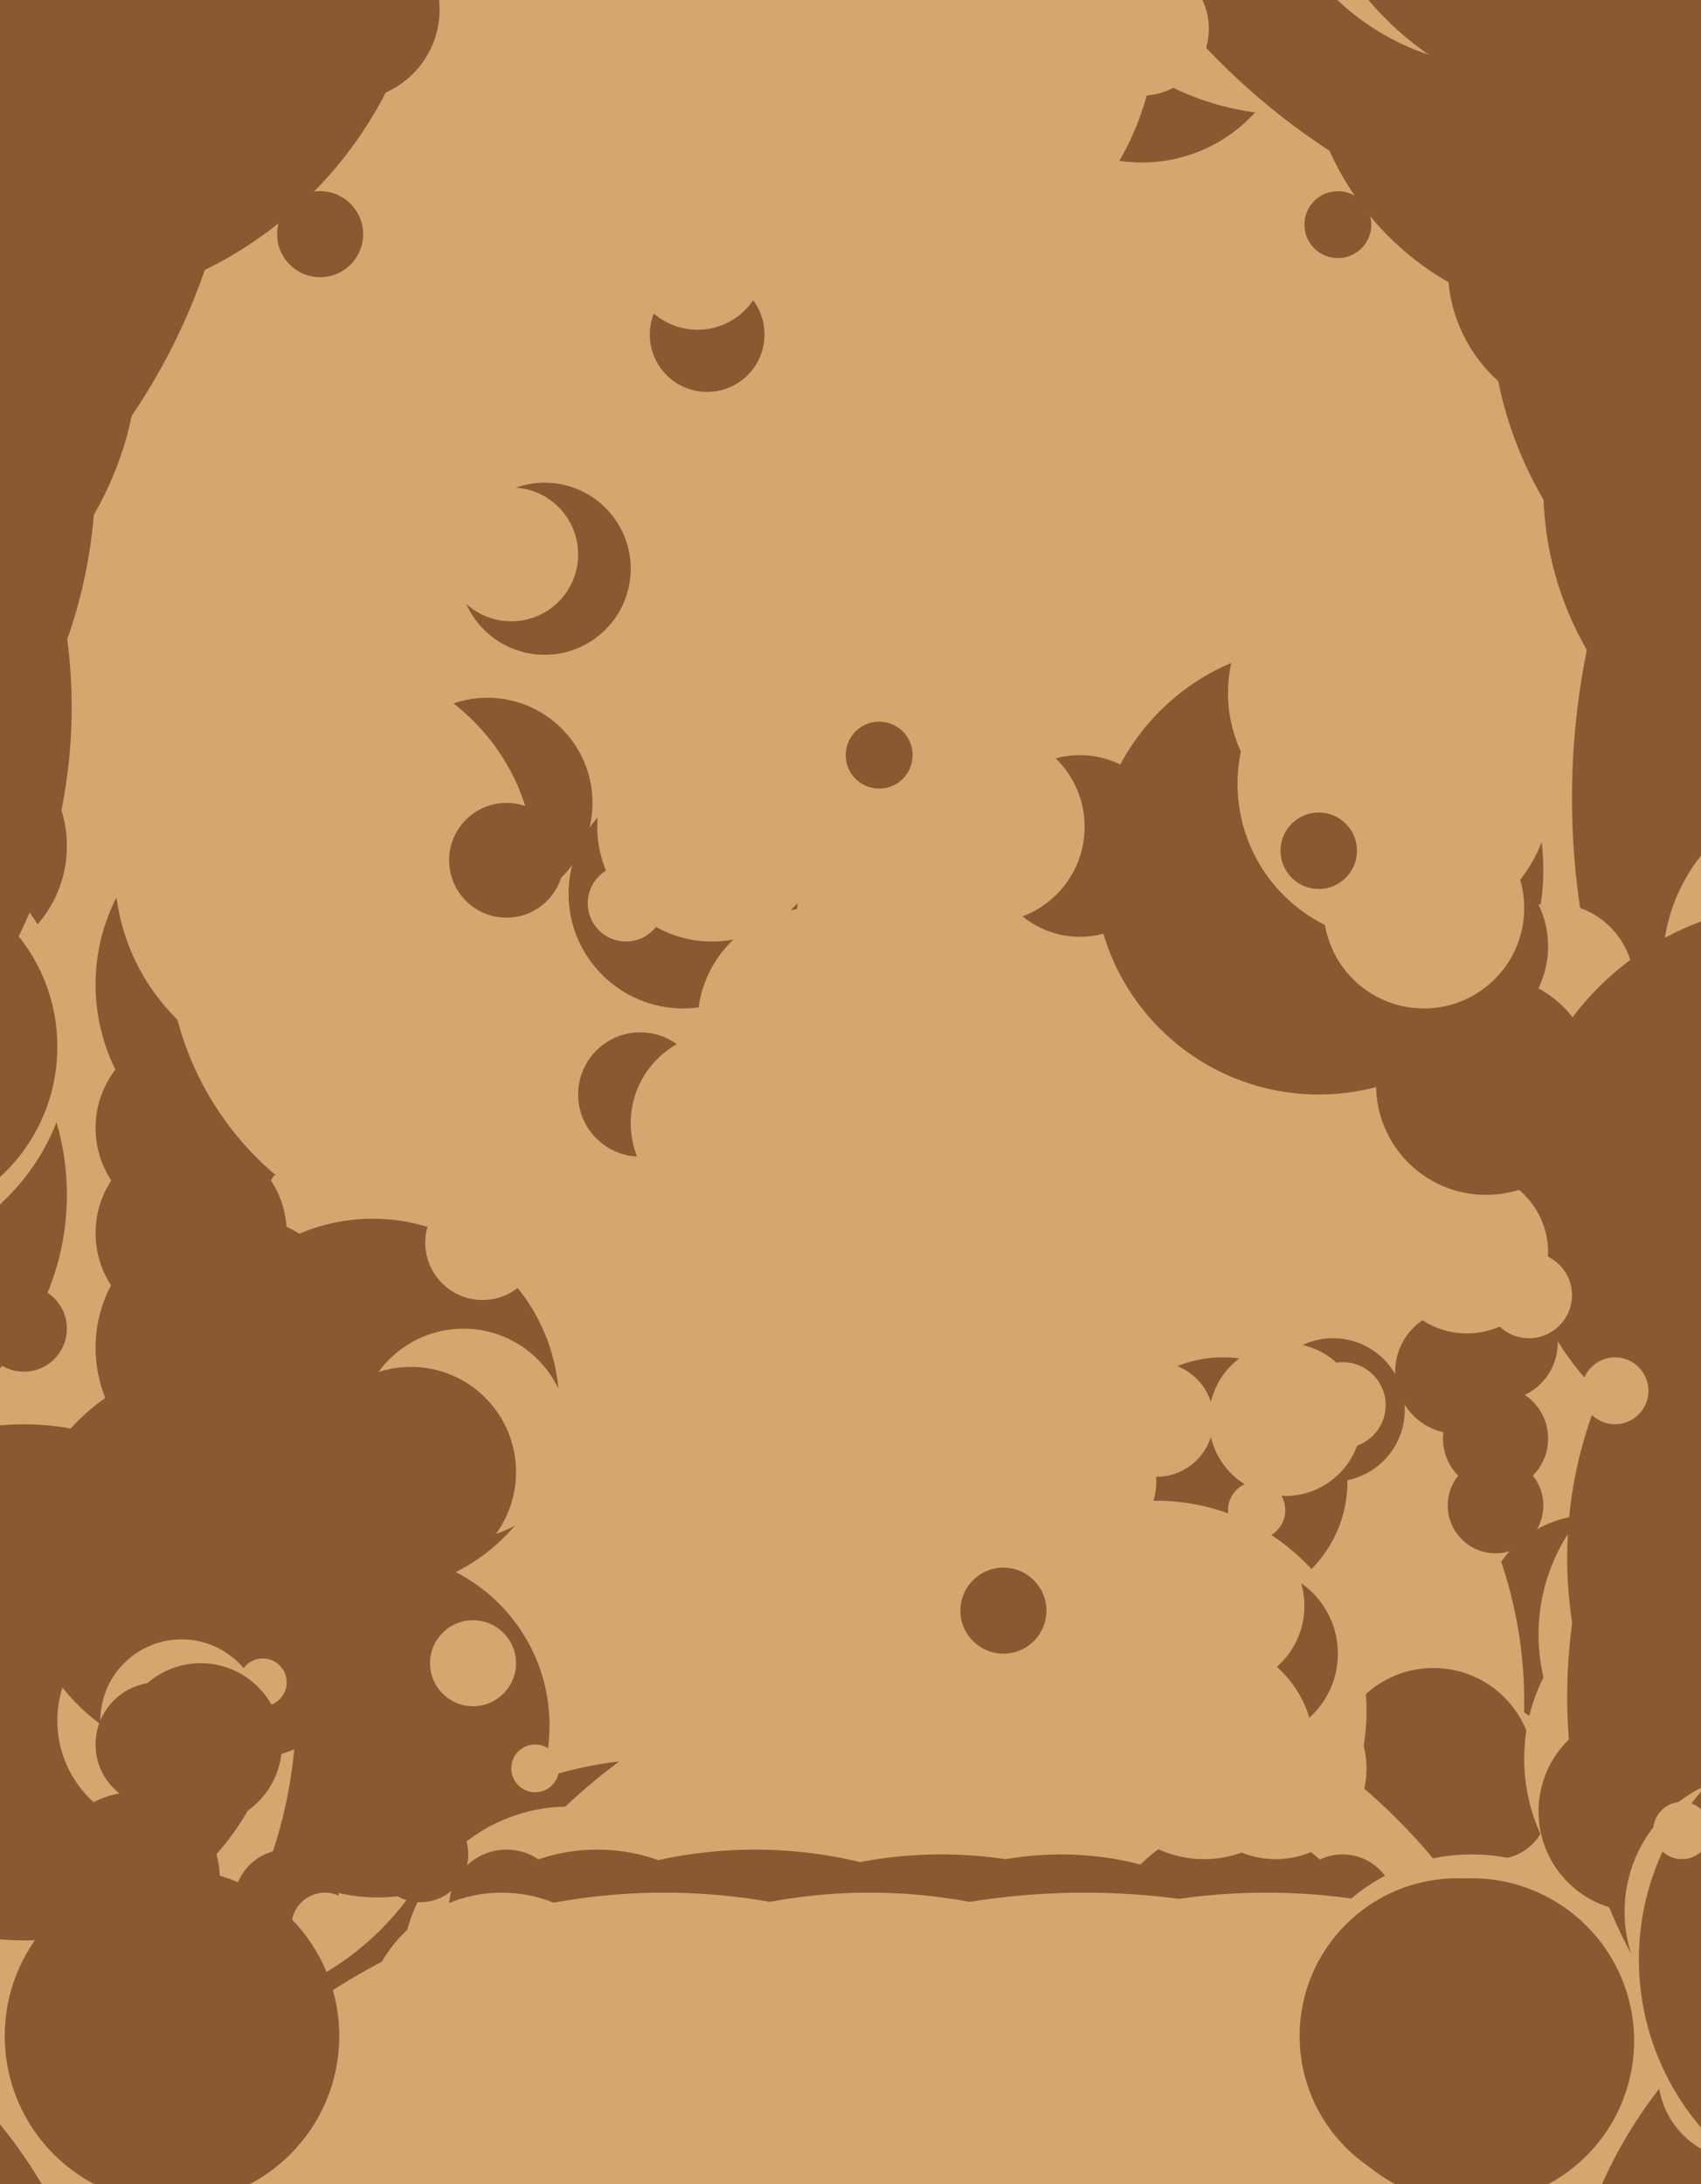 <svg xmlns="http://www.w3.org/2000/svg" width="356px" height="457px">
  <rect width="356" height="457" fill="rgb(211,167,110)"/>
  <circle cx="333" cy="340" r="23" fill="rgb(138,88,49)"/>
  <circle cx="361" cy="342" r="39" fill="rgb(211,167,110)"/>
  <circle cx="228" cy="356" r="91" fill="rgb(211,167,110)"/>
  <circle cx="60" cy="206" r="40" fill="rgb(138,88,49)"/>
  <circle cx="40" cy="236" r="20" fill="rgb(138,88,49)"/>
  <circle cx="139" cy="449" r="81" fill="rgb(138,88,49)"/>
  <circle cx="300" cy="370" r="21" fill="rgb(138,88,49)"/>
  <circle cx="276" cy="182" r="47" fill="rgb(138,88,49)"/>
  <circle cx="99" cy="197" r="64" fill="rgb(211,167,110)"/>
  <circle cx="305" cy="287" r="13" fill="rgb(138,88,49)"/>
  <circle cx="204" cy="469" r="125" fill="rgb(211,167,110)"/>
  <circle cx="256" cy="310" r="26" fill="rgb(138,88,49)"/>
  <circle cx="-40" cy="73" r="69" fill="rgb(138,88,49)"/>
  <circle cx="-85" cy="99" r="105" fill="rgb(138,88,49)"/>
  <circle cx="114" cy="119" r="18" fill="rgb(138,88,49)"/>
  <circle cx="485" cy="167" r="156" fill="rgb(138,88,49)"/>
  <circle cx="281" cy="399" r="11" fill="rgb(138,88,49)"/>
  <circle cx="279" cy="295" r="15" fill="rgb(138,88,49)"/>
  <circle cx="143" cy="187" r="24" fill="rgb(138,88,49)"/>
  <circle cx="134" cy="229" r="13" fill="rgb(138,88,49)"/>
  <circle cx="392" cy="64" r="80" fill="rgb(138,88,49)"/>
  <circle cx="38" cy="362" r="59" fill="rgb(211,167,110)"/>
  <circle cx="242" cy="358" r="44" fill="rgb(211,167,110)"/>
  <circle cx="79" cy="361" r="36" fill="rgb(138,88,49)"/>
  <circle cx="78" cy="294" r="39" fill="rgb(138,88,49)"/>
  <circle cx="258" cy="409" r="27" fill="rgb(138,88,49)"/>
  <circle cx="313" cy="378" r="11" fill="rgb(138,88,49)"/>
  <circle cx="239" cy="2" r="32" fill="rgb(138,88,49)"/>
  <circle cx="270" cy="-32" r="56" fill="rgb(211,167,110)"/>
  <circle cx="184" cy="158" r="7" fill="rgb(138,88,49)"/>
  <circle cx="148" cy="70" r="12" fill="rgb(138,88,49)"/>
  <circle cx="119" cy="413" r="35" fill="rgb(211,167,110)"/>
  <circle cx="222" cy="455" r="67" fill="rgb(138,88,49)"/>
  <circle cx="102" cy="168" r="22" fill="rgb(138,88,49)"/>
  <circle cx="325" cy="206" r="17" fill="rgb(211,167,110)"/>
  <circle cx="267" cy="370" r="19" fill="rgb(211,167,110)"/>
  <circle cx="262" cy="346" r="18" fill="rgb(138,88,49)"/>
  <circle cx="417" cy="326" r="89" fill="rgb(138,88,49)"/>
  <circle cx="391" cy="102" r="68" fill="rgb(138,88,49)"/>
  <circle cx="385" cy="202" r="37" fill="rgb(211,167,110)"/>
  <circle cx="-35" cy="357" r="97" fill="rgb(211,167,110)"/>
  <circle cx="304" cy="198" r="20" fill="rgb(138,88,49)"/>
  <circle cx="112" cy="370" r="5" fill="rgb(211,167,110)"/>
  <circle cx="313" cy="315" r="10" fill="rgb(138,88,49)"/>
  <circle cx="357" cy="368" r="38" fill="rgb(211,167,110)"/>
  <circle cx="6" cy="-19" r="84" fill="rgb(138,88,49)"/>
  <circle cx="292" cy="164" r="33" fill="rgb(211,167,110)"/>
  <circle cx="308" cy="427" r="39" fill="rgb(211,167,110)"/>
  <circle cx="151" cy="235" r="19" fill="rgb(211,167,110)"/>
  <circle cx="210" cy="337" r="9" fill="rgb(138,88,49)"/>
  <circle cx="197" cy="479" r="91" fill="rgb(138,88,49)"/>
  <circle cx="357" cy="-89" r="144" fill="rgb(138,88,49)"/>
  <circle cx="97" cy="300" r="22" fill="rgb(211,167,110)"/>
  <circle cx="239" cy="6" r="14" fill="rgb(211,167,110)"/>
  <circle cx="101" cy="260" r="12" fill="rgb(211,167,110)"/>
  <circle cx="60" cy="398" r="11" fill="rgb(138,88,49)"/>
  <circle cx="185" cy="5" r="57" fill="rgb(211,167,110)"/>
  <circle cx="228" cy="310" r="14" fill="rgb(211,167,110)"/>
  <circle cx="5" cy="352" r="54" fill="rgb(138,88,49)"/>
  <circle cx="263" cy="316" r="6" fill="rgb(211,167,110)"/>
  <circle cx="125" cy="425" r="38" fill="rgb(138,88,49)"/>
  <circle cx="106" cy="399" r="12" fill="rgb(138,88,49)"/>
  <circle cx="313" cy="301" r="11" fill="rgb(138,88,49)"/>
  <circle cx="68" cy="182" r="44" fill="rgb(211,167,110)"/>
  <circle cx="343" cy="379" r="21" fill="rgb(138,88,49)"/>
  <circle cx="5" cy="278" r="9" fill="rgb(138,88,49)"/>
  <circle cx="35" cy="360" r="23" fill="rgb(211,167,110)"/>
  <circle cx="-79" cy="509" r="102" fill="rgb(138,88,49)"/>
  <circle cx="256" cy="336" r="17" fill="rgb(211,167,110)"/>
  <circle cx="227" cy="547" r="151" fill="rgb(211,167,110)"/>
  <circle cx="333" cy="7" r="60" fill="rgb(138,88,49)"/>
  <circle cx="-11" cy="177" r="25" fill="rgb(138,88,49)"/>
  <circle cx="269" cy="297" r="16" fill="rgb(211,167,110)"/>
  <circle cx="107" cy="116" r="14" fill="rgb(211,167,110)"/>
  <circle cx="-80" cy="14" r="130" fill="rgb(138,88,49)"/>
  <circle cx="286" cy="145" r="29" fill="rgb(211,167,110)"/>
  <circle cx="40" cy="258" r="20" fill="rgb(138,88,49)"/>
  <circle cx="88" cy="388" r="10" fill="rgb(138,88,49)"/>
  <circle cx="149" cy="173" r="24" fill="rgb(211,167,110)"/>
  <circle cx="377" cy="249" r="60" fill="rgb(138,88,49)"/>
  <circle cx="-40" cy="250" r="54" fill="rgb(138,88,49)"/>
  <circle cx="48" cy="282" r="28" fill="rgb(138,88,49)"/>
  <circle cx="46" cy="327" r="42" fill="rgb(138,88,49)"/>
  <circle cx="-31" cy="218" r="46" fill="rgb(211,167,110)"/>
  <circle cx="265" cy="525" r="129" fill="rgb(211,167,110)"/>
  <circle cx="-25" cy="219" r="37" fill="rgb(138,88,49)"/>
  <circle cx="242" cy="297" r="12" fill="rgb(211,167,110)"/>
  <circle cx="158" cy="481" r="94" fill="rgb(138,88,49)"/>
  <circle cx="314" cy="281" r="12" fill="rgb(138,88,49)"/>
  <circle cx="338" cy="291" r="7" fill="rgb(211,167,110)"/>
  <circle cx="423" cy="496" r="96" fill="rgb(138,88,49)"/>
  <circle cx="305" cy="426" r="33" fill="rgb(138,88,49)"/>
  <circle cx="280" cy="47" r="7" fill="rgb(138,88,49)"/>
  <circle cx="139" cy="524" r="128" fill="rgb(211,167,110)"/>
  <circle cx="320" cy="271" r="9" fill="rgb(211,167,110)"/>
  <circle cx="68" cy="403" r="7" fill="rgb(211,167,110)"/>
  <circle cx="226" cy="177" r="19" fill="rgb(138,88,49)"/>
  <circle cx="38" cy="360" r="17" fill="rgb(211,167,110)"/>
  <circle cx="252" cy="366" r="23" fill="rgb(211,167,110)"/>
  <circle cx="106" cy="180" r="12" fill="rgb(138,88,49)"/>
  <circle cx="86" cy="308" r="22" fill="rgb(138,88,49)"/>
  <circle cx="307" cy="262" r="17" fill="rgb(211,167,110)"/>
  <circle cx="170" cy="214" r="24" fill="rgb(211,167,110)"/>
  <circle cx="182" cy="510" r="114" fill="rgb(211,167,110)"/>
  <circle cx="146" cy="55" r="14" fill="rgb(211,167,110)"/>
  <circle cx="67" cy="49" r="9" fill="rgb(138,88,49)"/>
  <circle cx="365" cy="434" r="18" fill="rgb(211,167,110)"/>
  <circle cx="443" cy="355" r="115" fill="rgb(138,88,49)"/>
  <circle cx="315" cy="-37" r="51" fill="rgb(211,167,110)"/>
  <circle cx="-94" cy="148" r="109" fill="rgb(138,88,49)"/>
  <circle cx="99" cy="348" r="9" fill="rgb(211,167,110)"/>
  <circle cx="207" cy="173" r="20" fill="rgb(211,167,110)"/>
  <circle cx="336" cy="-42" r="65" fill="rgb(138,88,49)"/>
  <circle cx="308" cy="427" r="34" fill="rgb(138,88,49)"/>
  <circle cx="55" cy="352" r="5" fill="rgb(211,167,110)"/>
  <circle cx="369" cy="400" r="29" fill="rgb(211,167,110)"/>
  <circle cx="311" cy="227" r="23" fill="rgb(138,88,49)"/>
  <circle cx="33" cy="365" r="13" fill="rgb(138,88,49)"/>
  <circle cx="42" cy="365" r="17" fill="rgb(138,88,49)"/>
  <circle cx="131" cy="189" r="8" fill="rgb(211,167,110)"/>
  <circle cx="298" cy="190" r="21" fill="rgb(211,167,110)"/>
  <circle cx="276" cy="178" r="8" fill="rgb(138,88,49)"/>
  <circle cx="397" cy="410" r="54" fill="rgb(138,88,49)"/>
  <circle cx="281" cy="294" r="9" fill="rgb(211,167,110)"/>
  <circle cx="335" cy="56" r="32" fill="rgb(138,88,49)"/>
  <circle cx="73" cy="2" r="19" fill="rgb(138,88,49)"/>
  <circle cx="105" cy="425" r="29" fill="rgb(211,167,110)"/>
  <circle cx="36" cy="426" r="35" fill="rgb(138,88,49)"/>
  <circle cx="28" cy="393" r="18" fill="rgb(138,88,49)"/>
  <circle cx="352" cy="383" r="6" fill="rgb(211,167,110)"/>
</svg>